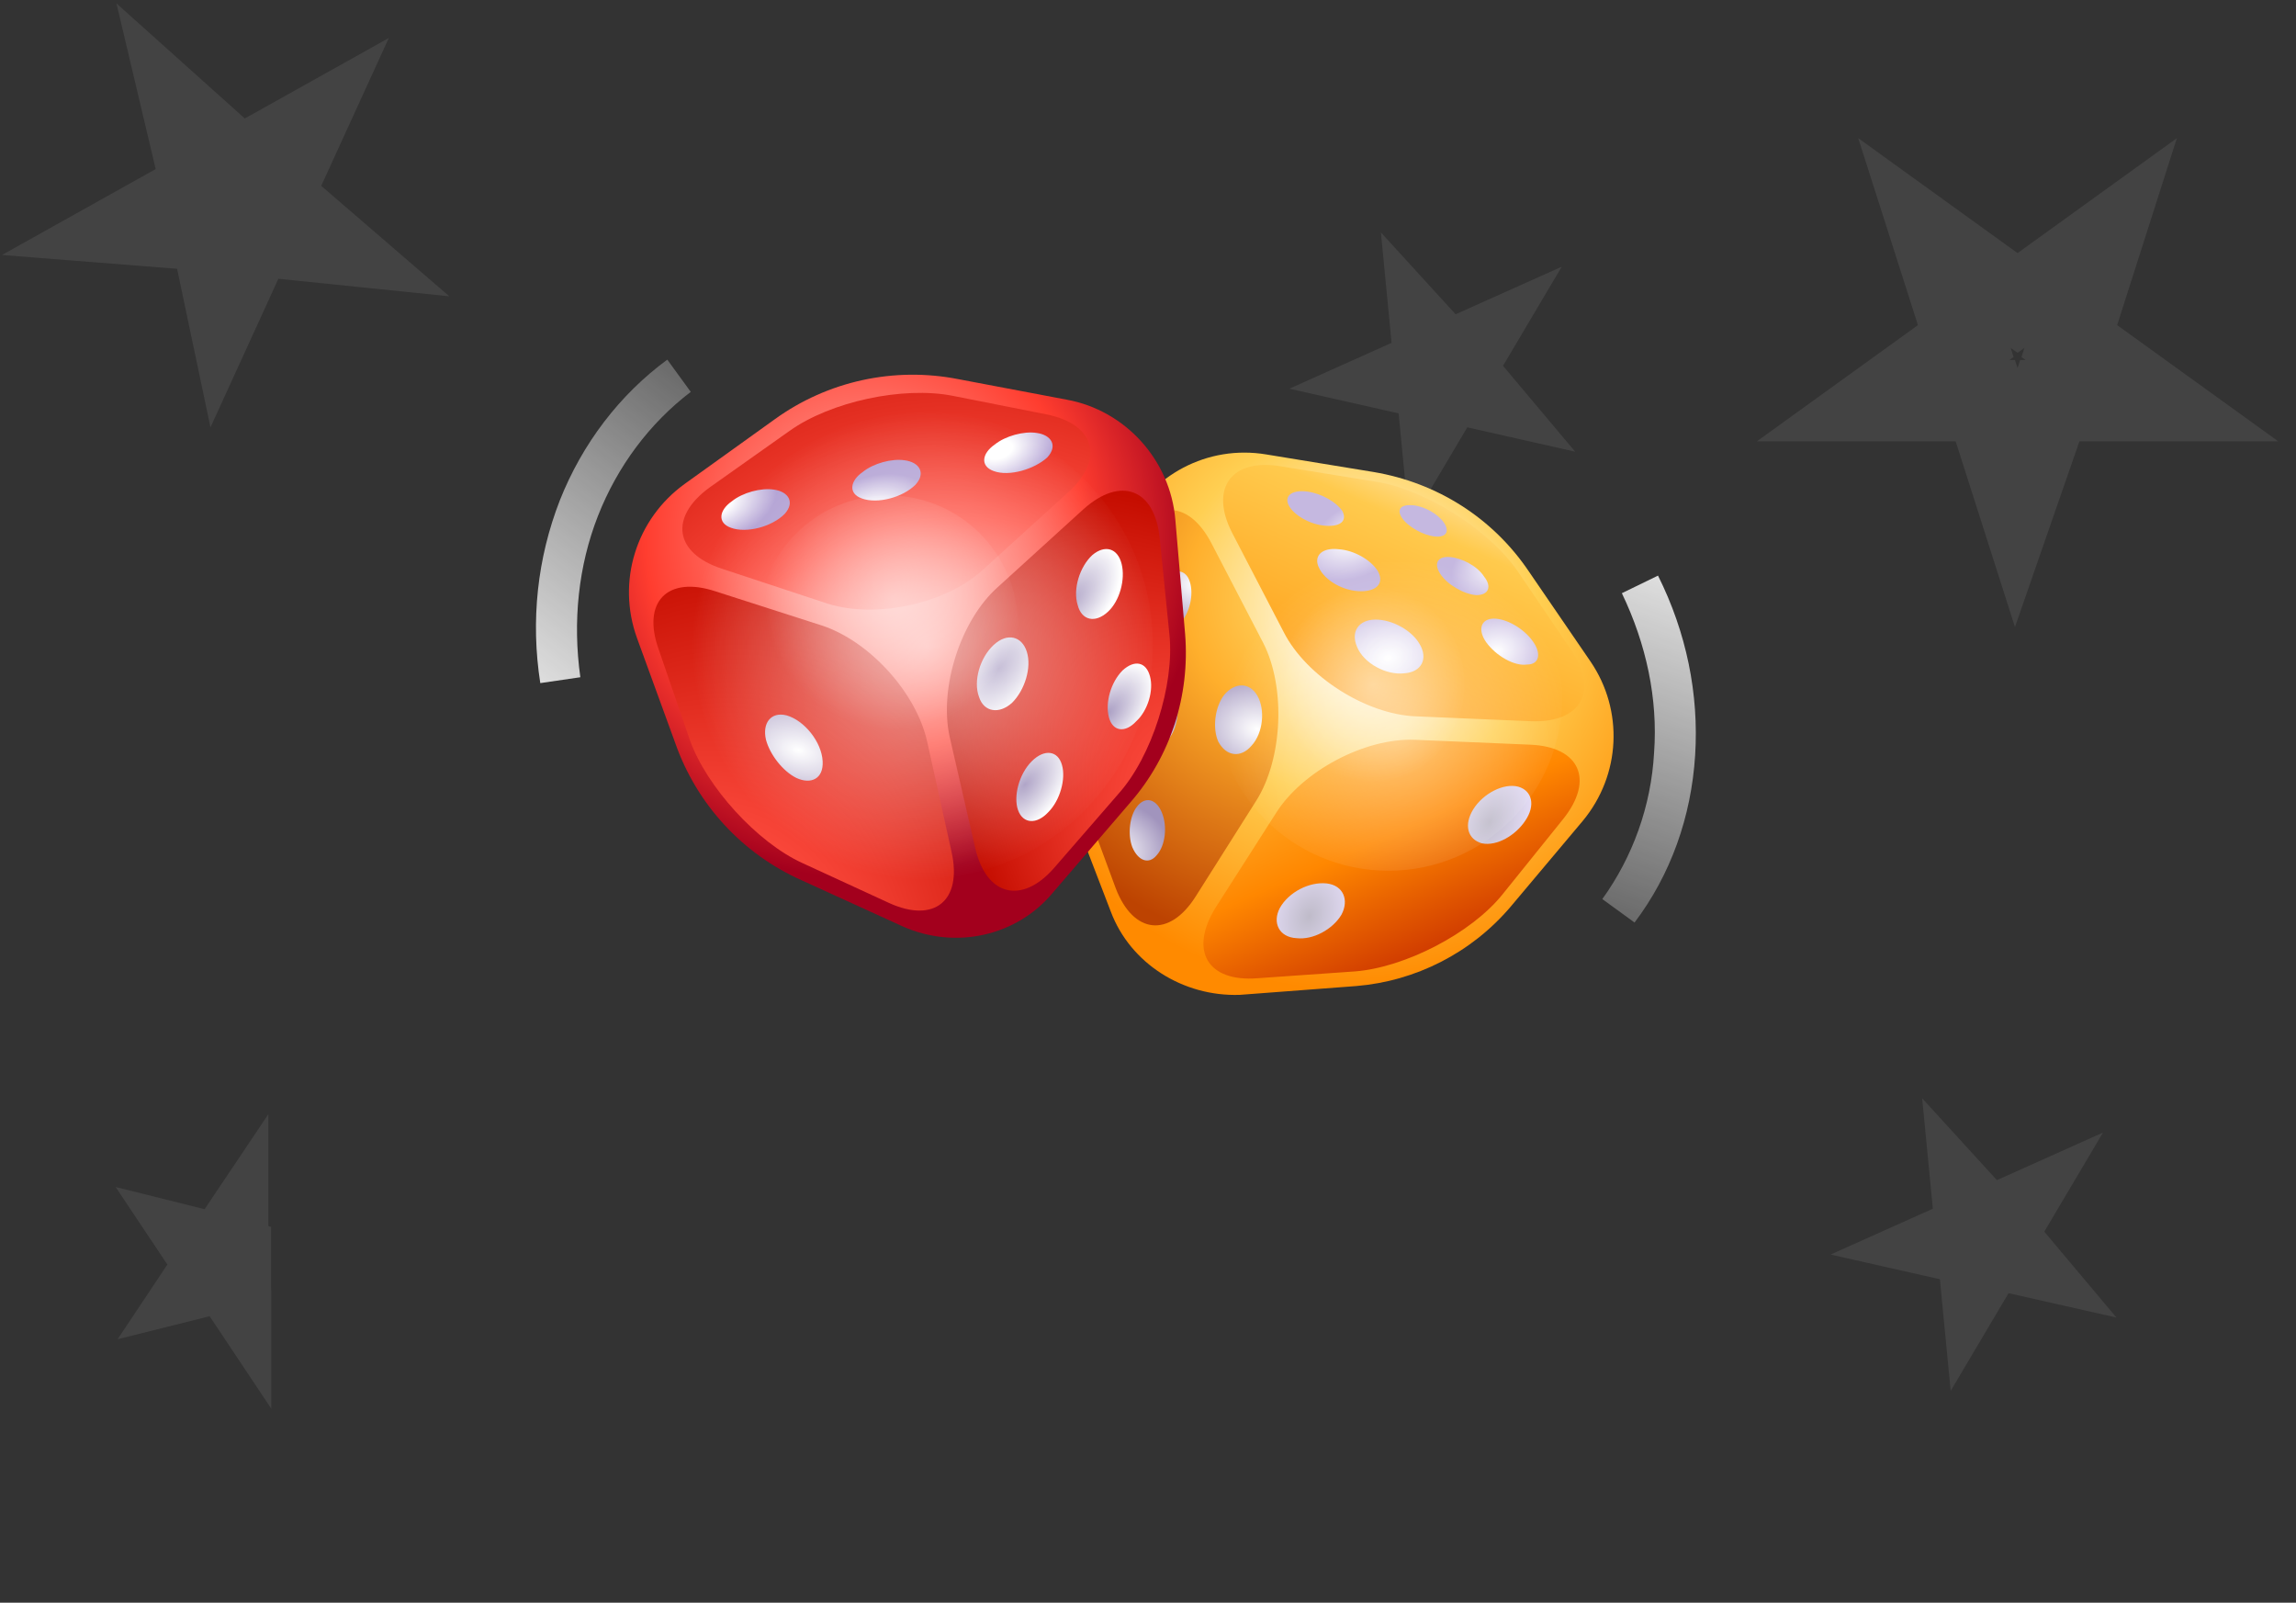 <svg xmlns="http://www.w3.org/2000/svg" xmlns:xlink="http://www.w3.org/1999/xlink" version="1.1" id="Слой_1" x="0px" y="0px" viewBox="0 0 235 164" style="enable-background:new 0 0 235 164;" xml:space="preserve">
<rect x="0" y="0" width="235" height="164" fill="#333333" stroke="none"/>
<style type="text/css">
	.st0{fill:none;}
	.st1{opacity:8.000000e-02;fill:none;stroke:#FFFFFF;stroke-width:11.098;enable-background:new    ;}
	.st2{opacity:8.000000e-02;fill:none;stroke:#FFFFFF;stroke-width:6.936;enable-background:new    ;}
	.st3{opacity:8.000000e-02;fill:none;stroke:#FFFFFF;stroke-width:5.549;enable-background:new    ;}
	.st4{opacity:8.000000e-02;fill:none;stroke:#FFFFFF;stroke-width:8.324;enable-background:new    ;}
	.st5{fill:url(#SVGID_00000114752705709477496670000013076868334297858214_);}
	.st6{fill:url(#SVGID_00000138531972892161361860000017714013597575621771_);}
	.st7{fill:url(#SVGID_00000120535019314413552380000009413132729744129437_);}
	.st8{fill:url(#SVGID_00000037677896840183935300000005820772593924272537_);}
	.st9{fill:url(#SVGID_00000160175922090541170600000011523421001814387610_);}
	.st10{fill:url(#SVGID_00000051374612389796697260000009571151749627488701_);}
	.st11{fill:url(#SVGID_00000090263858185808760450000008560275928054096806_);}
	.st12{fill:url(#SVGID_00000041293766502040083060000013335057782592472765_);}
	.st13{fill:url(#SVGID_00000070077788524172394750000003057676309807805059_);}
	.st14{fill:url(#SVGID_00000045590924235878063600000002898797076219963321_);}
	.st15{fill:url(#SVGID_00000181084426504464510800000002768348656770069950_);}
	.st16{fill:url(#SVGID_00000111880319611322988430000006428923499323875255_);}
	.st17{fill:url(#SVGID_00000124857504552063185640000011552744673829102266_);}
	.st18{fill:url(#SVGID_00000062150696485892140270000002140698485755451021_);}
	.st19{fill:url(#SVGID_00000176004176400114212470000009375174887178503821_);}
	.st20{fill:url(#SVGID_00000105399068736180280850000010971826195614782643_);}
	.st21{fill:url(#SVGID_00000021107105066547192750000006422782251798224049_);}
	.st22{fill:url(#SVGID_00000092426923322771635730000005659610149697241478_);}
	.st23{fill:url(#SVGID_00000150802788806514321890000011358250811016969609_);}
	.st24{fill:url(#SVGID_00000134967936545429681780000005635979320346720401_);}
	.st25{fill:url(#SVGID_00000001637729016312259280000015449040468699110832_);}
	.st26{fill:url(#SVGID_00000110470070985013227500000002494640147048406704_);}
	.st27{fill:url(#SVGID_00000015356967574973097400000004206105234527728040_);}
	.st28{fill:url(#SVGID_00000106122823317035875370000017781136751481101710_);}
	.st29{fill:url(#SVGID_00000042722170034562606180000016819693437537826195_);}
	.st30{fill:url(#SVGID_00000021822169948696991050000004475720820034861755_);}
	.st31{fill:url(#SVGID_00000013175770293940362760000017454758932897835145_);}
	.st32{fill:url(#SVGID_00000057852421158100875600000015765783100472113847_);}
	.st33{fill:url(#SVGID_00000158020578264812137470000007749581925102485403_);}
	.st34{opacity:0.6;fill:url(#SVGID_00000015316968445856699300000017642628963678947263_);enable-background:new    ;}
	.st35{opacity:0.4;fill:url(#SVGID_00000083082639197215881090000011905925268876253084_);enable-background:new    ;}
	.st36{opacity:0.4;fill:url(#SVGID_00000161607772861967292720000017978640148152738702_);enable-background:new    ;}
	.st37{opacity:0.4;fill:url(#SVGID_00000181046709886030771520000006728474993829733277_);enable-background:new    ;}
	.st38{fill-rule:evenodd;clip-rule:evenodd;fill:url(#SVGID_00000090253741580242991030000017393129557948496264_);}
	.st39{fill-rule:evenodd;clip-rule:evenodd;fill:url(#SVGID_00000102545268864431457420000003964179488066276502_);}
</style>
<g>
	<g>
		<defs>
			<path id="SVGID_1_" d="M6.4,0h222.4c3.3,0,6,2.7,6,6v152c0,3.3-2.7,6-6,6H6.4c-3.3,0-6-2.7-6-6V6C0.4,2.7,3.1,0,6.4,0z"/>
		</defs>
		<clipPath id="SVGID_00000098210743069766540340000018035562451321691307_">
			<use xlink:href="#SVGID_1_" style="overflow:visible;"/>
		</clipPath>
	</g>
</g>
<rect x="0.4" y="0" class="st0" width="233.1" height="164.1"/>
<g>
	<path class="st1" d="M21.4,16.3l2.9,2.6l3.4-1.9l-1.6,3.5L29,23l-3.9-0.4l-1.6,3.5l-0.8-3.8L18.9,22l3.4-1.9L21.4,16.3z"/>
	<path class="st2" d="M24,125.4v0.4l0.1,2.4l2.4,0.6l0.4,0.1l-0.4,0.1l-2.3,0.9l0.1,2.4v0.4l-0.2-0.3l-1.5-1.9l-2.3,0.9l-0.4,0.1   l0.2-0.3l1.3-2l-1.5-1.9l-0.2-0.3l0.4,0.1l2.4,0.6l1.3-2L24,125.4z"/>
	<path class="st3" d="M209.2,130.3l-3.1-0.7l-1.9-0.4l-1,1.7l-1.6,2.7l-0.3-3.1l-0.2-1.9l-1.9-0.4l-3.1-0.7l2.9-1.3l1.8-0.8   l-0.2-1.9l-0.3-3.1l2.1,2.3l1.3,1.4l1.8-0.8l2.9-1.3l-1.6,2.7l-1,1.7l1.3,1.4L209.2,130.3z"/>
	<path class="st3" d="M153.8,41.7l-3.1-0.7l-1.9-0.4l-1,1.7l-1.6,2.7l-0.3-3.1l-0.2-1.9l-1.9-0.4l-3.1-0.7l2.9-1.3l1.8-0.8l-0.2-1.9   l-0.3-3.1l2.1,2.3l1.3,1.4l1.8-0.8l2.9-1.3l-1.6,2.7l-1,1.7l1.3,1.4L153.8,41.7z"/>
	<path class="st4" d="M206.4,51l-2.3-7.2l-0.9-2.8h-2.9h-7.6l6.1-4.4l2.4-1.7l-0.9-2.8l-2.3-7.2l6.1,4.4l2.4,1.7l2.4-1.7l6.1-4.4   l-2.3,7.2l-0.9,2.8l2.4,1.7l6.1,4.4h-7.6h-2.9l-0.9,2.8L206.4,51z"/>
	<rect x="49.3" y="24" class="st0" width="135.3" height="91.4"/>
	<g>
		
			<radialGradient id="SVGID_00000089571487474187445310000008534997985547366035_" cx="129.78" cy="61.168" r="38.638" gradientTransform="matrix(0.707 0.707 -0.707 0.707 90.126 -72.24)" gradientUnits="userSpaceOnUse">
			<stop offset="0" style="stop-color:#FFFFFF"/>
			<stop offset="0.487" style="stop-color:#FFCF52"/>
			<stop offset="1" style="stop-color:#FF8A00"/>
		</radialGradient>
		<path style="fill:url(#SVGID_00000089571487474187445310000008534997985547366035_);" d="M113.7,93.3l-4-10.4    c-2.3-6.1-2.1-12.9,0.7-18.8l4.8-10.1c2.6-5.4,8.4-8.5,14.4-7.5l11,1.8c6.5,1.1,12.2,4.7,15.9,10.2l6.3,9.2    c3.4,5,3.1,11.6-0.8,16.3l-7.4,8.8c-4,4.7-9.7,7.6-15.8,8.1l-11.9,0.9C121.1,102,115.7,98.6,113.7,93.3z"/>
		
			<radialGradient id="SVGID_00000167374662846076054410000004840973243345878170_" cx="-7243.601" cy="-193.829" r="1" gradientTransform="matrix(-30.626 19.815 -19.815 -30.625 -225547.234 137657.422)" gradientUnits="userSpaceOnUse">
			<stop offset="0" style="stop-color:#FFFFFF"/>
			<stop offset="7.812500e-02" style="stop-color:#FFD25F"/>
			<stop offset="0.365" style="stop-color:#FFAF2C"/>
			<stop offset="1" style="stop-color:#BD4301"/>
		</radialGradient>
		<path style="fill:url(#SVGID_00000167374662846076054410000004840973243345878170_);" d="M110.8,81.7c-1.8-4.8-1.5-12.5,0.7-17.1    l4.2-8.9c2.2-4.6,5.9-4.7,8.3-0.1l5.3,10.2c2.3,4.5,2,11.8-0.7,16.1l-6.2,9.8c-2.7,4.3-6.4,3.9-8.2-0.8L110.8,81.7z"/>
		
			<linearGradient id="SVGID_00000101064900333081050810000016311277969576219026_" gradientUnits="userSpaceOnUse" x1="151.454" y1="3847.131" x2="120.372" y2="3917.066" gradientTransform="matrix(1 0 0 1 0 -3804)">
			<stop offset="0" style="stop-color:#FFFFFF"/>
			<stop offset="0.162" style="stop-color:#FFCA4D"/>
			<stop offset="0.422" style="stop-color:#FFA01A"/>
			<stop offset="0.672" style="stop-color:#DE6701"/>
		</linearGradient>
		<path style="fill:url(#SVGID_00000101064900333081050810000016311277969576219026_);" d="M126.1,54.5c-2.3-4.5-0.1-7.6,4.9-6.8    l9.9,1.6c5,0.8,11.5,4.9,14.4,9.1l5.5,8.1c2.9,4.2,1,7.5-4.1,7.3l-11.8-0.5c-5.1-0.2-11.2-4.1-13.5-8.6L126.1,54.5z"/>
		
			<linearGradient id="SVGID_00000023976804695127602590000003978010851640074410_" gradientUnits="userSpaceOnUse" x1="131.76" y1="3867.823" x2="153.742" y2="3918.177" gradientTransform="matrix(1 0 0 1 0 -3804)">
			<stop offset="0" style="stop-color:#FFFFFF"/>
			<stop offset="7.980000e-02" style="stop-color:#FFCD50"/>
			<stop offset="0.25" style="stop-color:#FFAC29"/>
			<stop offset="0.438" style="stop-color:#FF8700"/>
			<stop offset="0.677" style="stop-color:#CE3800"/>
		</linearGradient>
		<path style="fill:url(#SVGID_00000023976804695127602590000003978010851640074410_);" d="M130.6,83.2c2.7-4.3,9.1-7.7,14.2-7.5    l11.8,0.5c5.1,0.2,6.6,3.6,3.4,7.6l-6.2,7.7c-3.2,4-10,7.5-15.1,7.9l-10,0.7c-5.1,0.4-7-2.8-4.3-7.2L130.6,83.2z"/>
		
			<radialGradient id="SVGID_00000086652745342670338050000007087468891602437778_" cx="-8442.699" cy="1063.788" r="1" gradientTransform="matrix(-1.152 -4.117 5.293 -1.481 -15203.748 -33116.531)" gradientUnits="userSpaceOnUse">
			<stop offset="0" style="stop-color:#FFFFFF"/>
			<stop offset="1" style="stop-color:#C5B8E0"/>
		</radialGradient>
		<path style="fill:url(#SVGID_00000086652745342670338050000007087468891602437778_);" d="M152.1,65.7c-0.9-1.3-0.5-2.4,0.8-2.4    s3,1,3.9,2.2c1,1.3,0.8,2.5-0.5,2.5C155,68.2,153.1,67.1,152.1,65.7z"/>
		
			<radialGradient id="SVGID_00000039848107369132514250000010074896417574477759_" cx="-8259.89" cy="876.975" r="1" gradientTransform="matrix(-1.39 -4.816 6.356 -1.834 -16912.935 -38103.801)" gradientUnits="userSpaceOnUse">
			<stop offset="0" style="stop-color:#FFFFFF"/>
			<stop offset="1" style="stop-color:#C5B8E0"/>
		</radialGradient>
		<path style="fill:url(#SVGID_00000039848107369132514250000010074896417574477759_);" d="M138.9,66.2c-0.7-1.6,0.2-2.8,1.9-2.8    s3.7,1.1,4.5,2.5c0.9,1.5,0.2,2.9-1.6,3C141.9,69.1,139.6,67.9,138.9,66.2z"/>
		
			<radialGradient id="SVGID_00000002346313507751734990000018058035801589607322_" cx="-8792.935" cy="1146.568" r="1" gradientTransform="matrix(-1.046 -3.322 4.713 -1.483 -14447.927 -27451.672)" gradientUnits="userSpaceOnUse">
			<stop offset="0" style="stop-color:#FFFFFF"/>
			<stop offset="1" style="stop-color:#C5B8E0"/>
		</radialGradient>
		<path style="fill:url(#SVGID_00000002346313507751734990000018058035801589607322_);" d="M147.4,58.7c-0.7-1.1-0.2-1.8,1-1.7    s2.8,0.9,3.5,2c0.8,1,0.5,1.9-0.8,1.9C149.8,60.8,148.1,59.8,147.4,58.7z"/>
		
			<radialGradient id="SVGID_00000070092260007757935680000007637577881203220154_" cx="-8613.512" cy="946.65" r="1" gradientTransform="matrix(-1.252 -3.764 5.584 -1.857 -15932.198 -30608.039)" gradientUnits="userSpaceOnUse">
			<stop offset="0" style="stop-color:#FFFFFF"/>
			<stop offset="1" style="stop-color:#C5B8E0"/>
		</radialGradient>
		<path style="fill:url(#SVGID_00000070092260007757935680000007637577881203220154_);" d="M135,58.1c-0.6-1.2,0.3-2.1,2-1.9    c1.6,0.1,3.3,1.1,4,2.2c0.7,1.2,0,2.1-1.7,2.1C137.5,60.5,135.6,59.4,135,58.1z"/>
		
			<radialGradient id="SVGID_00000180338552164955403550000002752406136934332093_" cx="-9166.669" cy="1221.49" r="1" gradientTransform="matrix(-0.961 -2.762 4.245 -1.477 -13846.025 -23456.457)" gradientUnits="userSpaceOnUse">
			<stop offset="0" style="stop-color:#FFFFFF"/>
			<stop offset="1" style="stop-color:#C5B8E0"/>
		</radialGradient>
		<path style="fill:url(#SVGID_00000180338552164955403550000002752406136934332093_);" d="M143.5,53c-0.6-0.9-0.1-1.4,1.1-1.3    c1.2,0.1,2.6,0.9,3.2,1.8c0.6,0.9,0.2,1.5-0.9,1.4C145.7,54.8,144.1,53.9,143.5,53z"/>
		
			<radialGradient id="SVGID_00000031890247940746125950000001602770607807446696_" cx="-8992.039" cy="1009.962" r="1" gradientTransform="matrix(-1.143 -3.059 4.966 -1.855 -15153.582 -25578.723)" gradientUnits="userSpaceOnUse">
			<stop offset="0" style="stop-color:#FFFFFF"/>
			<stop offset="1" style="stop-color:#C5B8E0"/>
		</radialGradient>
		<path style="fill:url(#SVGID_00000031890247940746125950000001602770607807446696_);" d="M131.9,51.7c-0.5-1,0.4-1.6,1.9-1.4    c1.5,0.2,3,1.1,3.6,2c0.5,1-0.2,1.6-1.7,1.5C134.1,53.7,132.4,52.7,131.9,51.7z"/>
		
			<radialGradient id="SVGID_00000009557405019310367520000005177564320335338885_" cx="-7641.499" cy="1297.362" r="1" gradientTransform="matrix(0.836 -5.052 5.826 0.964 -1056.007 -39768.57)" gradientUnits="userSpaceOnUse">
			<stop offset="0" style="stop-color:#FFFFFF"/>
			<stop offset="1" style="stop-color:#A194BD"/>
		</radialGradient>
		<path style="fill:url(#SVGID_00000009557405019310367520000005177564320335338885_);" d="M116.4,82.5c0.8-1,1.9-0.8,2.5,0.6    s0.4,3.4-0.5,4.4c-0.8,1-1.9,0.6-2.5-0.8C115.4,85.4,115.6,83.5,116.4,82.5z"/>
		
			<radialGradient id="SVGID_00000021083956796765850020000002040985458723052726_" cx="-6792.079" cy="-3328.665" r="1" gradientTransform="matrix(-1.371 5.028 -2.285 -0.623 -16807.598 32146.242)" gradientUnits="userSpaceOnUse">
			<stop offset="0" style="stop-color:#FFFFFF"/>
			<stop offset="1" style="stop-color:#B4B4B4"/>
		</radialGradient>
		<path style="fill:url(#SVGID_00000021083956796765850020000002040985458723052726_);" d="M111.9,70.9c0.7-1,1.5-1,2,0    c0.4,1.1,0.2,2.8-0.5,3.9c-0.7,1-1.6,0.9-2-0.2C111,73.5,111.2,71.9,111.9,70.9z"/>
		
			<radialGradient id="SVGID_00000056399196269108752830000011547565847964738178_" cx="-7642.878" cy="1277.157" r="1" gradientTransform="matrix(0.852 -4.918 5.926 1.027 -936.818 -38821.398)" gradientUnits="userSpaceOnUse">
			<stop offset="0" style="stop-color:#FFFFFF"/>
			<stop offset="1" style="stop-color:#A194BD"/>
		</radialGradient>
		<path style="fill:url(#SVGID_00000056399196269108752830000011547565847964738178_);" d="M117.7,71c0.8-1.1,1.9-1.2,2.5,0.1    c0.6,1.2,0.4,3.2-0.5,4.4c-0.9,1.1-2,1-2.5-0.3C116.7,74,116.9,72.1,117.7,71z"/>
		
			<radialGradient id="SVGID_00000174577471223945477070000006750218738620782262_" cx="-7639.83" cy="1257.454" r="1" gradientTransform="matrix(0.867 -4.876 6.022 1.071 -826.711 -38538.594)" gradientUnits="userSpaceOnUse">
			<stop offset="0" style="stop-color:#FFFFFF"/>
			<stop offset="1" style="stop-color:#A194BD"/>
		</radialGradient>
		<path style="fill:url(#SVGID_00000174577471223945477070000006750218738620782262_);" d="M119,59.6c0.8-1.3,2-1.5,2.6-0.5    c0.6,1.1,0.4,3-0.5,4.3s-2,1.4-2.6,0.3C118,62.7,118.2,60.9,119,59.6z"/>
		
			<radialGradient id="SVGID_00000154409698925052243490000003402063780509340334_" cx="-7539.818" cy="975.534" r="1" gradientTransform="matrix(1.129 -5.685 7.782 1.546 1049.184 -44297.617)" gradientUnits="userSpaceOnUse">
			<stop offset="0" style="stop-color:#FFFFFF"/>
			<stop offset="1" style="stop-color:#A194BD"/>
		</radialGradient>
		<path style="fill:url(#SVGID_00000154409698925052243490000003402063780509340334_);" d="M125.3,71.1c1.1-1.3,2.6-1.3,3.4,0.1    c0.8,1.4,0.6,3.8-0.6,5.1c-1.1,1.3-2.6,1.1-3.4-0.4C124.1,74.6,124.3,72.4,125.3,71.1z"/>
		
			<radialGradient id="SVGID_00000022533626233826819650000012791095886378049440_" cx="-5317.648" cy="93.073" r="1" gradientTransform="matrix(4.052 1.805 -2.496 5.603 21913.221 9170.707)" gradientUnits="userSpaceOnUse">
			<stop offset="0" style="stop-color:#BFBBC9"/>
			<stop offset="1" style="stop-color:#E6DEF8"/>
		</radialGradient>
		<path style="fill:url(#SVGID_00000022533626233826819650000012791095886378049440_);" d="M131,92.9c0.9-1.6,3-2.7,4.8-2.5    c1.7,0.2,2.3,1.7,1.5,3.2c-0.9,1.5-2.9,2.6-4.6,2.4C130.9,95.9,130.2,94.4,131,92.9z"/>
		
			<radialGradient id="SVGID_00000017497534328987372580000016989483487508011150_" cx="-5194.566" cy="29.383" r="1" gradientTransform="matrix(3.718 1.875 -2.805 5.561 19548.293 9660.323)" gradientUnits="userSpaceOnUse">
			<stop offset="0" style="stop-color:#BFBBC9"/>
			<stop offset="1" style="stop-color:#E6DEF8"/>
		</radialGradient>
		<path style="fill:url(#SVGID_00000017497534328987372580000016989483487508011150_);" d="M150.8,82.8c1-1.6,3.1-2.7,4.6-2.3    c1.4,0.4,1.8,1.9,0.7,3.5c-1,1.5-2.9,2.6-4.4,2.3C150.2,85.9,149.8,84.4,150.8,82.8z"/>
		
			<radialGradient id="SVGID_00000088851697267958630630000008249977941150534555_" cx="88.468" cy="54.907" r="39.352" gradientUnits="userSpaceOnUse">
			<stop offset="0" style="stop-color:#FFB4AE"/>
			<stop offset="0.57" style="stop-color:#FF3D2F"/>
			<stop offset="0.889" style="stop-color:#A3001D"/>
		</radialGradient>
		<path style="fill:url(#SVGID_00000088851697267958630630000008249977941150534555_);" d="M92.4,94.8l-10.3-4.7    c-6.1-2.7-10.8-7.8-13-14.1l-3.9-10.7c-2.1-5.8-0.1-12.2,4.9-15.8l9.2-6.6c5.4-3.9,12.2-5.4,18.8-4.1l11.1,2.1    c6,1.1,10.6,6.2,11.1,12.3l1,11.7c0.5,6.3-1.5,12.5-5.6,17.2l-7.9,9.2C104.1,95.8,97.8,97.2,92.4,94.8z"/>
		
			<radialGradient id="SVGID_00000154414127900112479170000007562419418732244889_" cx="-7141.252" cy="188.262" r="1" gradientTransform="matrix(30 -63 38.742 18.448 207002.906 -453250.906)" gradientUnits="userSpaceOnUse">
			<stop offset="0" style="stop-color:#FFDBD9"/>
			<stop offset="0.516" style="stop-color:#FF4D40"/>
			<stop offset="1" style="stop-color:#C50D00"/>
		</radialGradient>
		<path style="fill:url(#SVGID_00000154414127900112479170000007562419418732244889_);" d="M82.1,88.3c-4.6-2.1-9.8-7.8-11.5-12.6    l-3.2-9.3c-1.7-4.8,0.9-7.5,5.8-5.9L84.1,64c4.9,1.6,9.7,6.9,10.8,11.9l2.5,11.3c1.1,5-1.8,7.3-6.4,5.2L82.1,88.3z"/>
		
			<radialGradient id="SVGID_00000119796345360219650970000014629836486601698185_" cx="-7232.586" cy="103.038" r="1" gradientTransform="matrix(-17 -56.5 53.32 -16.044 -128348.531 -406901.844)" gradientUnits="userSpaceOnUse">
			<stop offset="0" style="stop-color:#FFDBD9"/>
			<stop offset="0.573" style="stop-color:#FF4D40"/>
			<stop offset="1" style="stop-color:#C50D00"/>
		</radialGradient>
		<path style="fill:url(#SVGID_00000119796345360219650970000014629836486601698185_);" d="M73.9,58.2c-4.9-1.6-5.4-5.3-1.3-8.3    l8.2-5.8c4.2-3,11.6-4.6,16.7-3.6l9.6,1.9c5,1,6,4.6,2.2,8l-8.8,8c-3.8,3.4-10.8,4.9-15.7,3.4L73.9,58.2z"/>
		
			<radialGradient id="SVGID_00000144298597360694321740000000434558127858282423_" cx="-7241.83" cy="115.711" r="1" gradientTransform="matrix(-43.139 -54.997 22.216 -17.426 -314833.062 -396157.875)" gradientUnits="userSpaceOnUse">
			<stop offset="0" style="stop-color:#FFDBD9"/>
			<stop offset="0.516" style="stop-color:#FF4D40"/>
			<stop offset="1" style="stop-color:#C50D00"/>
		</radialGradient>
		<path style="fill:url(#SVGID_00000144298597360694321740000000434558127858282423_);" d="M97.2,75.4c-1.1-5,1.1-11.9,4.9-15.3    l8.8-8c3.8-3.4,7.3-2.1,7.8,3l1,9.9c0.5,5.1-1.8,12.4-5.2,16.2l-6.6,7.6c-3.3,3.8-7,2.9-8.1-2.1L97.2,75.4z"/>
		
			<radialGradient id="SVGID_00000173845910044046598100000006926801334335654064_" cx="-8688.93" cy="840.524" r="1" gradientTransform="matrix(-1.371 -3.658 5.956 -2.233 -16845.121 -29855.473)" gradientUnits="userSpaceOnUse">
			<stop offset="0.224" style="stop-color:#FFFFFF"/>
			<stop offset="1" style="stop-color:#B1A0D3"/>
		</radialGradient>
		<path style="fill:url(#SVGID_00000173845910044046598100000006926801334335654064_);" d="M74.8,54c-1.4-0.5-1.2-1.8,0.1-2.7    c1.1-0.9,3-1.4,4.3-1.2c1.5,0.2,2.2,1.3,1.1,2.5C79,53.9,76.4,54.6,74.8,54z"/>
		
			<radialGradient id="SVGID_00000129918790444424615740000010853219671329844154_" cx="-8689.605" cy="840.623" r="1" gradientTransform="matrix(-1.371 -3.657 5.955 -2.233 -16830.16 -29847.924)" gradientUnits="userSpaceOnUse">
			<stop offset="0.224" style="stop-color:#FFFFFF"/>
			<stop offset="1" style="stop-color:#B1A0D3"/>
		</radialGradient>
		<path style="fill:url(#SVGID_00000129918790444424615740000010853219671329844154_);" d="M88.2,51c-1.4-0.5-1.2-1.8,0.1-2.7    c1.1-0.9,3-1.4,4.3-1.2c1.5,0.2,2.2,1.3,1.1,2.5C92.4,50.9,89.8,51.6,88.2,51z"/>
		
			<radialGradient id="SVGID_00000036946306271483967710000011392781594694564257_" cx="-8689.871" cy="840.599" r="1" gradientTransform="matrix(-1.371 -3.656 5.954 -2.233 -16816.537 -29847.082)" gradientUnits="userSpaceOnUse">
			<stop offset="0.224" style="stop-color:#FFFFFF"/>
			<stop offset="1" style="stop-color:#B1A0D3"/>
		</radialGradient>
		<path style="fill:url(#SVGID_00000036946306271483967710000011392781594694564257_);" d="M101.7,48.2c-1.4-0.5-1.2-1.8,0.1-2.7    c1.1-0.9,3-1.4,4.3-1.2c1.5,0.2,2.2,1.3,1.1,2.5C105.9,48,103.3,48.8,101.7,48.2z"/>
		
			<radialGradient id="SVGID_00000097493658750082444180000001749606437065528505_" cx="-7482.607" cy="823.37" r="1" gradientTransform="matrix(1.371 -5.485 9.244 2.311 2729.453 -42868.246)" gradientUnits="userSpaceOnUse">
			<stop offset="0" style="stop-color:#FFFFFF"/>
			<stop offset="1" style="stop-color:#A194BD"/>
		</radialGradient>
		<path style="fill:url(#SVGID_00000097493658750082444180000001749606437065528505_);" d="M78.4,75.7c-0.4-1.7,0.5-2.9,2.1-2.5    c1.8,0.5,3.6,2.7,3.7,4.7c0.1,1.8-1.2,2.4-2.7,1.7C80.1,78.9,78.8,77.2,78.4,75.7z"/>
		
			<radialGradient id="SVGID_00000167387308502735454840000001605892905625409410_" cx="-4917.481" cy="-218.135" r="1" gradientTransform="matrix(2.823 2.216 -4.004 5.1 13113.467 12090.065)" gradientUnits="userSpaceOnUse">
			<stop offset="0" style="stop-color:#A194BD"/>
			<stop offset="1" style="stop-color:#FFFFFF"/>
		</radialGradient>
		<path style="fill:url(#SVGID_00000167387308502735454840000001605892905625409410_);" d="M104.2,82.9c-0.5-1.4,0.1-3.7,1.4-5    s2.7-1.1,3.1,0.4c0.4,1.4-0.2,3.6-1.4,4.8C106.1,84.4,104.7,84.3,104.2,82.9z"/>
		
			<radialGradient id="SVGID_00000067208146631994937090000002190167210243201688_" cx="-4751.856" cy="-274.898" r="1" gradientTransform="matrix(2.543 2.132 -3.905 4.657 11124.04 11484.106)" gradientUnits="userSpaceOnUse">
			<stop offset="0" style="stop-color:#A194BD"/>
			<stop offset="1" style="stop-color:#FFFFFF"/>
		</radialGradient>
		<path style="fill:url(#SVGID_00000067208146631994937090000002190167210243201688_);" d="M113.5,73.4c-0.4-1.5,0.2-3.6,1.4-4.8    c1.2-1.1,2.4-0.9,2.8,0.6c0.4,1.4-0.2,3.5-1.4,4.6C115.2,75,113.9,74.9,113.5,73.4z"/>
		
			<radialGradient id="SVGID_00000117667032426575569370000007143646376534028217_" cx="-4918.294" cy="-252.041" r="1" gradientTransform="matrix(2.743 2.285 -4.181 5.017 12546.638 12564.171)" gradientUnits="userSpaceOnUse">
			<stop offset="0" style="stop-color:#A194BD"/>
			<stop offset="1" style="stop-color:#FFFFFF"/>
		</radialGradient>
		<path style="fill:url(#SVGID_00000117667032426575569370000007143646376534028217_);" d="M110.3,61.9c-0.5-1.6,0.2-3.9,1.5-5.1    c1.3-1.1,2.6-0.7,3,0.9c0.4,1.6-0.2,3.8-1.4,4.9C112.1,63.8,110.7,63.5,110.3,61.9z"/>
		
			<radialGradient id="SVGID_00000046311386540498392440000013643845985563141524_" cx="-5078.934" cy="-195.745" r="1" gradientTransform="matrix(3.062 2.374 -4.276 5.516 14816.772 13205.498)" gradientUnits="userSpaceOnUse">
			<stop offset="0" style="stop-color:#A194BD"/>
			<stop offset="1" style="stop-color:#FFFFFF"/>
		</radialGradient>
		<path style="fill:url(#SVGID_00000046311386540498392440000013643845985563141524_);" d="M100.2,71.3c-0.6-1.6,0.1-4,1.5-5.3    s2.9-0.9,3.4,0.7s-0.2,3.9-1.5,5.2C102.3,73.1,100.7,72.9,100.2,71.3z"/>
		
			<radialGradient id="SVGID_00000156552229714849170600000014039722970510666401_" cx="-6977.499" cy="-297.333" r="1" gradientTransform="matrix(1.469576e-15 24 -24 1.469576e-15 -7041.999 167526)" gradientUnits="userSpaceOnUse">
			<stop offset="0" style="stop-color:#FFFFFF"/>
			<stop offset="1" style="stop-color:#FFFFFF;stop-opacity:0"/>
		</radialGradient>
		
			<circle style="opacity:0.6;fill:url(#SVGID_00000156552229714849170600000014039722970510666401_);enable-background:new    ;" cx="94" cy="66" r="24"/>
		
			<radialGradient id="SVGID_00000138533781031982561900000013677138498530331547_" cx="-6849.027" cy="-538.334" r="1" gradientTransform="matrix(8.116714e-16 13.256 -13.256 8.116776e-16 -7045.053 90851.992)" gradientUnits="userSpaceOnUse">
			<stop offset="0" style="stop-color:#FFFFFF"/>
			<stop offset="1" style="stop-color:#FFFFFF;stop-opacity:0"/>
		</radialGradient>
		
			<ellipse style="opacity:0.4;fill:url(#SVGID_00000138533781031982561900000013677138498530331547_);enable-background:new    ;" cx="90.9" cy="64" rx="13.3" ry="13.3"/>
		
			<radialGradient id="SVGID_00000034066937893565253140000015525495250648305795_" cx="-6922.609" cy="-400.298" r="1" gradientTransform="matrix(1.091558e-15 17.826 -17.827 1.091571e-15 -6993.858 123477.242)" gradientUnits="userSpaceOnUse">
			<stop offset="0" style="stop-color:#FFFFFF"/>
			<stop offset="1" style="stop-color:#FFFFFF;stop-opacity:0"/>
		</radialGradient>
		
			<ellipse style="opacity:0.4;fill:url(#SVGID_00000034066937893565253140000015525495250648305795_);enable-background:new    ;" cx="142.1" cy="71.3" rx="17.8" ry="17.8"/>
		
			<radialGradient id="SVGID_00000116919165002663028590000018020504022747987129_" cx="-6757.718" cy="-743.411" r="1" gradientTransform="matrix(6.157524e-16 10.056 -9.599 5.877687e-16 -6995.668 68025.586)" gradientUnits="userSpaceOnUse">
			<stop offset="0" style="stop-color:#FFFFFF"/>
			<stop offset="1" style="stop-color:#FFFFFF;stop-opacity:0"/>
		</radialGradient>
		
			<ellipse style="opacity:0.4;fill:url(#SVGID_00000116919165002663028590000018020504022747987129_);enable-background:new    ;" cx="140.3" cy="70" rx="9.6" ry="10.1"/>
		
			<linearGradient id="SVGID_00000057869147666055403180000011956777675755949472_" gradientUnits="userSpaceOnUse" x1="46.135" y1="3879.295" x2="82.678" y2="3831.191" gradientTransform="matrix(1 0 0 1 0 -3804)">
			<stop offset="0" style="stop-color:#FFFFFF"/>
			<stop offset="1" style="stop-color:#FFFFFF;stop-opacity:0"/>
		</linearGradient>
		<path style="fill-rule:evenodd;clip-rule:evenodd;fill:url(#SVGID_00000057869147666055403180000011956777675755949472_);" d="    M61.2,52.8c-2,5.1-2.6,10.8-1.8,16.5l-4.1,0.6c-1-6.4-0.3-12.8,2-18.7c2.3-5.8,6.1-10.8,11-14.4l2.4,3.3    C66.5,43.3,63.2,47.7,61.2,52.8z"/>
		
			<linearGradient id="SVGID_00000169557498816607107940000013448256912432772252_" gradientUnits="userSpaceOnUse" x1="176.824" y1="3855.035" x2="156.576" y2="3911.951" gradientTransform="matrix(1 0 0 1 0 -3804)">
			<stop offset="0" style="stop-color:#FFFFFF"/>
			<stop offset="1" style="stop-color:#FFFFFF;stop-opacity:0"/>
		</linearGradient>
		<path style="fill-rule:evenodd;clip-rule:evenodd;fill:url(#SVGID_00000169557498816607107940000013448256912432772252_);" d="    M169.3,77c0.4-5.5-0.8-11.1-3.3-16.3l3.7-1.8c2.9,5.8,4.2,12.1,3.8,18.4s-2.5,12.2-6.2,17.1L164,92C167.1,87.7,169,82.5,169.3,77z    "/>
	</g>
</g>
</svg>